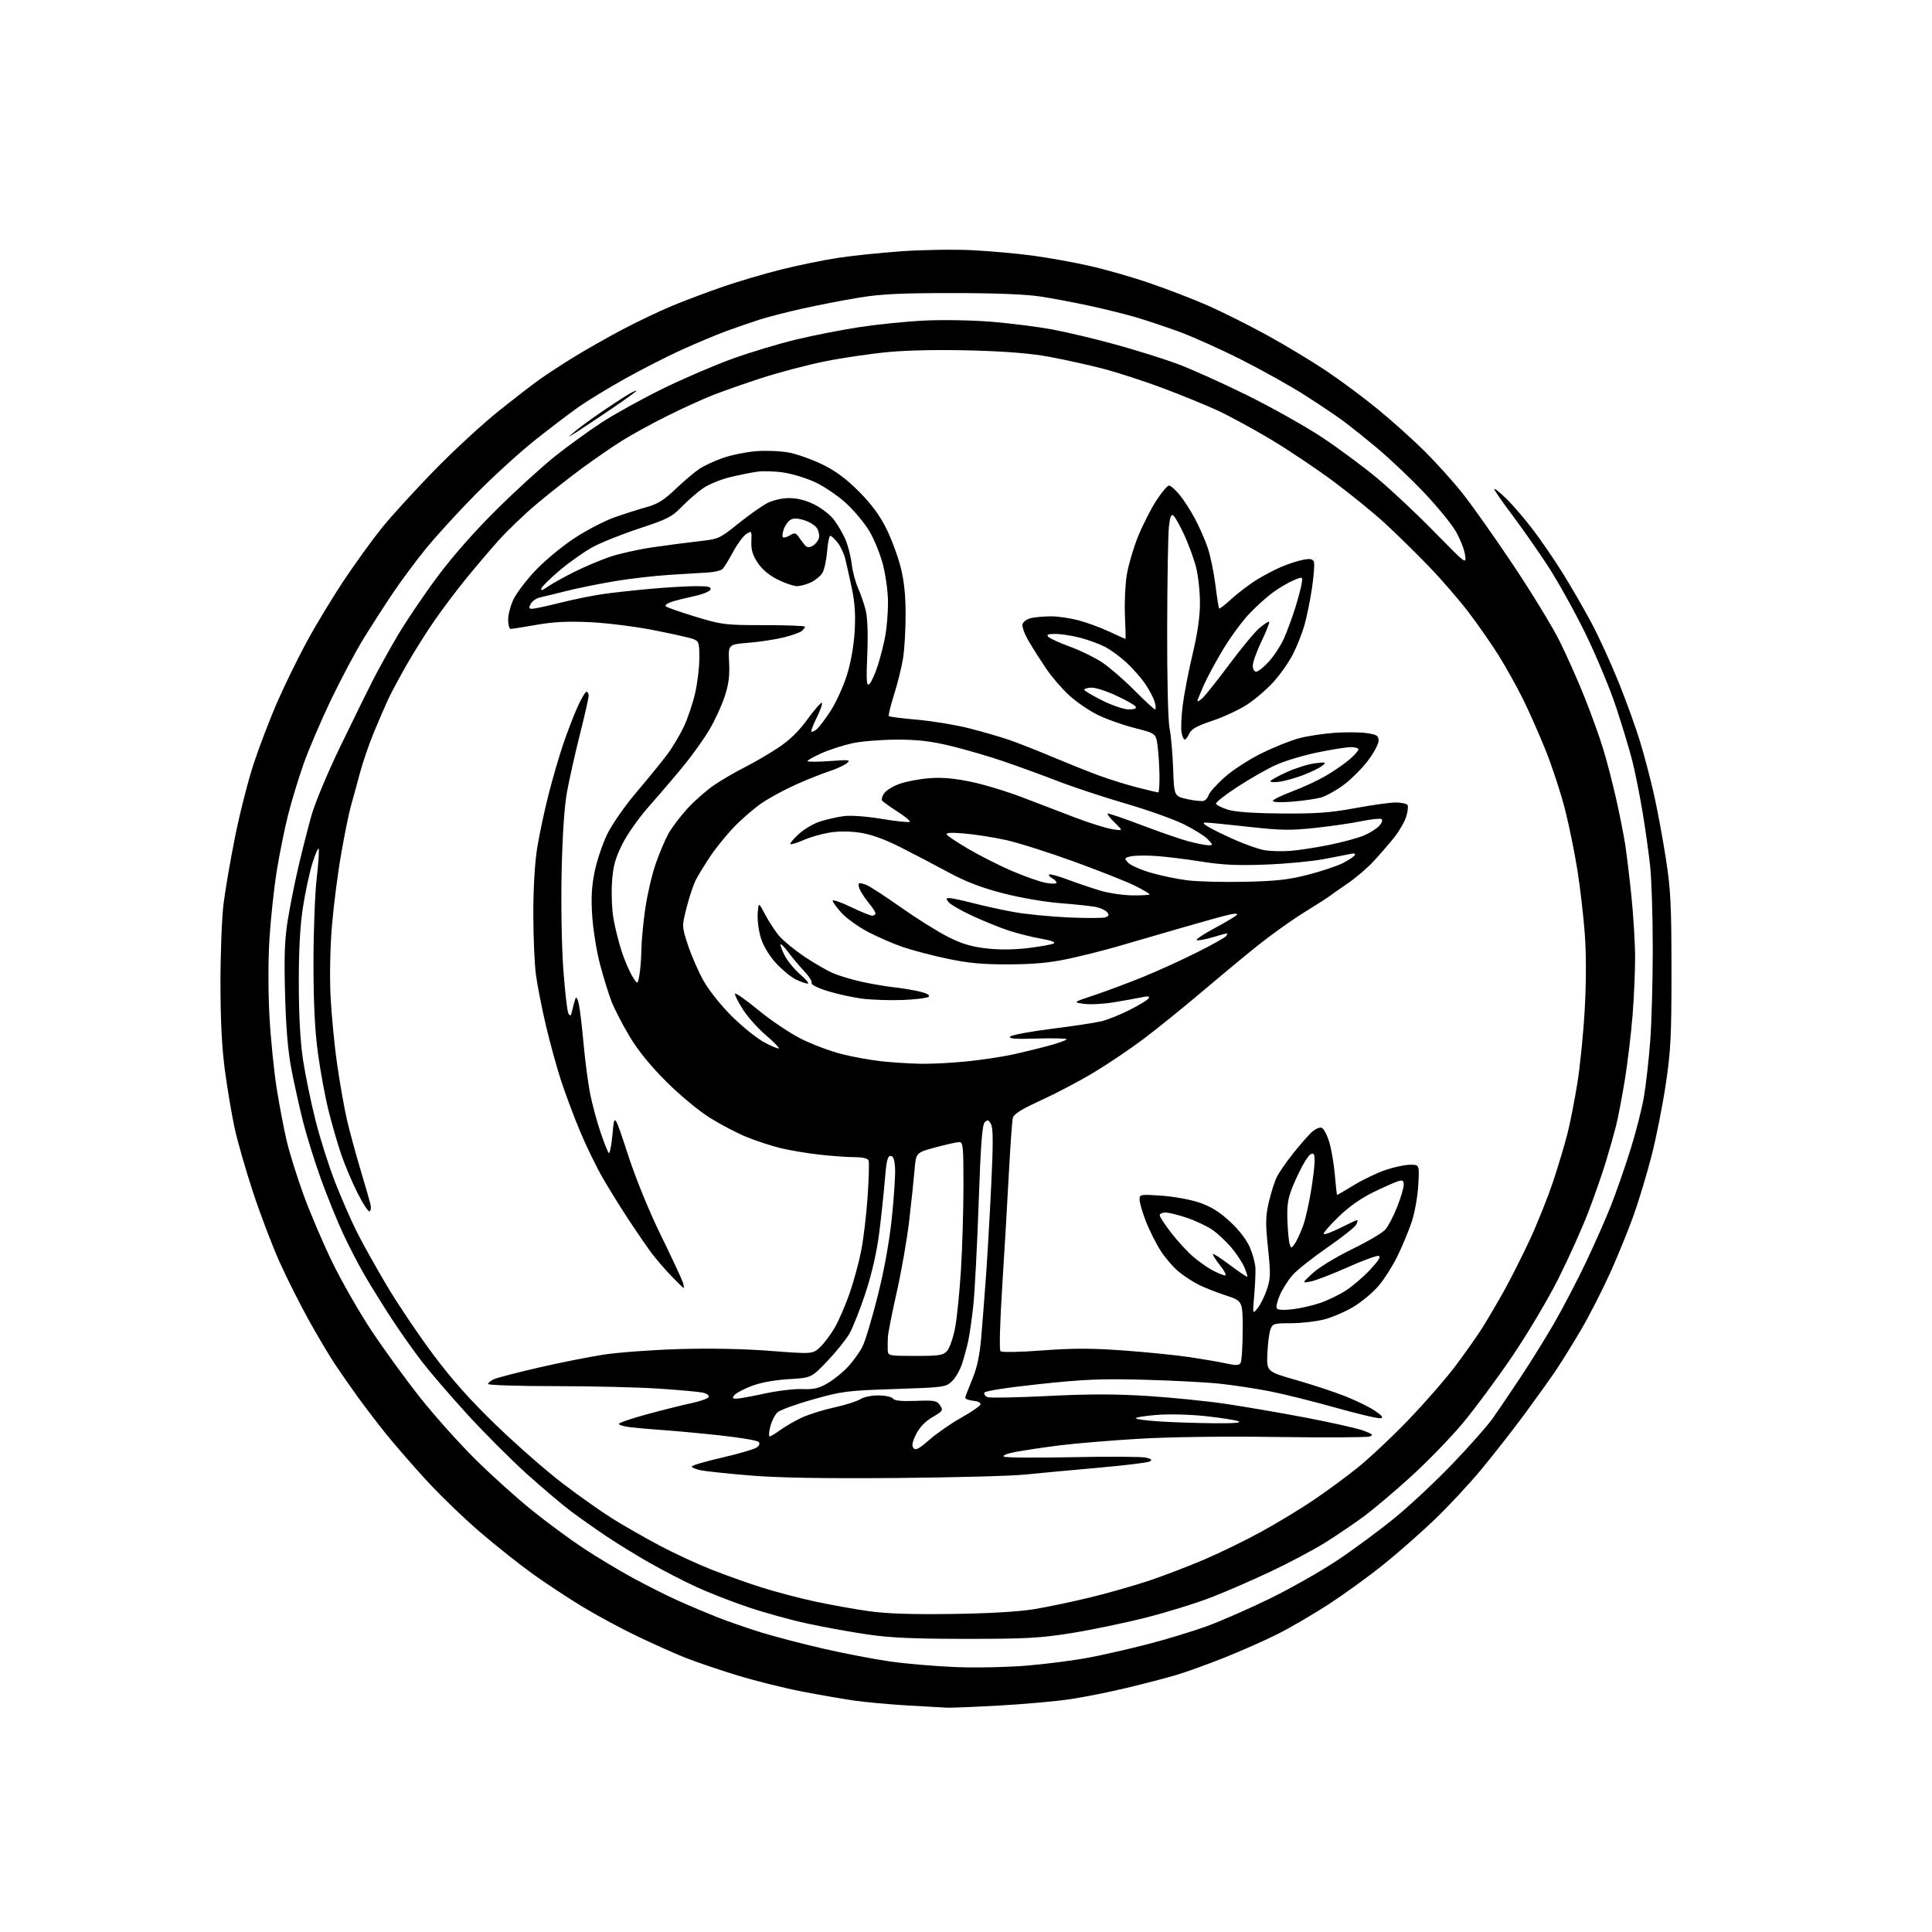 <?xml version="1.0" encoding="UTF-8" standalone="no"?>
<svg 
  version="1.1" 
  xmlns="http://www.w3.org/2000/svg" 
  xmlns:xlink="http://www.w3.org/1999/xlink" 
  xmlns:svg="http://www.w3.org/2000/svg"
  xmlns:rdf="http://www.w3.org/1999/02/22-rdf-syntax-ns#"
  xmlns:cc="http://creativecommons.org/ns#"
  xmlns:dc="http://purl.org/dc/elements/1.1/"
  viewBox="0 0 768 768"
  width="768"
  height="768"
>
<style>svg {background-color: white; }</style>"
<path stroke="none" fill="black" fill-rule="evenodd" d="M376.50,678.83C374.85,678.76 367.65,678.35 360.50,677.93C353.35,677.50 343.90,676.64 339.50,676.00C335.10,675.37 325.71,673.74 318.63,672.37C311.56,671.00 299.95,668.10 292.84,665.91C285.73,663.73 276.48,660.58 272.28,658.91C268.09,657.25 259.50,653.40 253.19,650.37C246.89,647.34 237.18,642.11 231.62,638.74C226.05,635.37 217.22,629.56 212.00,625.83C206.78,622.10 197.25,614.54 190.83,609.03C184.41,603.52 174.73,594.17 169.32,588.26C163.90,582.34 156.76,574.12 153.45,570.00C150.14,565.88 145.15,559.35 142.36,555.50C139.58,551.65 135.49,545.80 133.29,542.50C131.08,539.20 126.39,531.33 122.87,525.00C119.35,518.67 114.08,508.21 111.17,501.74C108.25,495.27 103.46,482.67 100.52,473.74C97.59,464.81 94.27,453.23 93.17,448.00C92.06,442.77 90.36,432.65 89.40,425.50C88.21,416.60 87.65,405.71 87.64,391.00C87.63,379.18 88.17,365.00 88.84,359.50C89.50,354.00 91.59,341.85 93.47,332.50C95.35,323.15 98.70,310.04 100.91,303.37C103.12,296.71 107.25,285.91 110.09,279.37C112.94,272.84 118.17,262.10 121.73,255.50C125.29,248.90 131.94,237.88 136.51,231.00C141.09,224.12 147.90,214.68 151.66,210.01C155.42,205.34 164.78,195.07 172.45,187.19C180.13,179.30 191.61,168.70 197.95,163.62C204.30,158.54 211.75,152.78 214.50,150.83C217.25,148.87 223.32,144.90 228.00,142.02C232.68,139.13 241.45,134.15 247.50,130.95C253.55,127.76 262.55,123.48 267.50,121.44C272.45,119.40 281.45,116.02 287.50,113.93C293.55,111.84 303.90,108.79 310.50,107.15C317.10,105.50 327.04,103.45 332.58,102.59C338.12,101.72 349.60,100.51 358.08,99.90C366.58,99.29 379.33,99.09 386.50,99.46C393.65,99.82 404.45,100.79 410.50,101.61C416.55,102.43 426.59,104.23 432.82,105.62C439.04,107.00 449.92,110.11 457.00,112.54C464.08,114.96 474.50,118.98 480.16,121.47C485.82,123.97 496.31,129.21 503.48,133.14C510.64,137.06 521.23,143.43 527.00,147.28C532.77,151.14 542.12,158.08 547.77,162.72C553.42,167.36 561.75,174.83 566.27,179.33C570.80,183.82 577.56,191.32 581.29,196.00C585.03,200.68 594.10,213.50 601.45,224.50C608.80,235.50 617.14,249.17 619.98,254.87C622.82,260.58 627.32,270.70 629.97,277.37C632.63,284.04 635.97,293.32 637.38,298.00C638.80,302.68 641.07,311.45 642.43,317.50C643.79,323.55 645.39,331.62 646.00,335.44C646.60,339.26 647.74,348.71 648.53,356.44C649.32,364.17 649.97,375.05 649.98,380.60C649.99,386.16 649.54,396.51 648.97,403.60C648.41,410.70 647.04,422.12 645.94,429.00C644.83,435.87 643.24,444.20 642.41,447.50C641.57,450.80 639.73,457.32 638.30,462.00C636.88,466.68 633.73,475.68 631.31,482.00C628.88,488.32 623.57,500.13 619.50,508.24C615.38,516.47 607.23,530.18 601.08,539.24C595.01,548.18 586.17,560.12 581.44,565.77C576.71,571.42 567.58,580.84 561.17,586.70C554.75,592.56 546.20,599.79 542.17,602.78C538.14,605.76 531.16,610.48 526.67,613.28C522.18,616.07 512.65,621.13 505.50,624.52C498.35,627.92 487.63,632.59 481.68,634.90C475.74,637.22 464.04,640.85 455.68,642.98C447.33,645.11 433.98,647.89 426.00,649.17C413.37,651.18 407.96,651.48 384.00,651.47C362.78,651.46 353.76,651.05 344.50,649.67C337.90,648.69 327.33,646.77 321.00,645.40C314.68,644.04 304.21,641.16 297.74,638.99C291.26,636.83 281.81,633.14 276.73,630.80C271.65,628.46 263.23,624.10 258.00,621.12C252.78,618.13 245.12,613.43 241.00,610.66C236.88,607.90 230.57,603.45 227.00,600.78C223.43,598.10 215.42,591.32 209.20,585.71C202.99,580.09 192.47,569.55 185.82,562.29C179.18,555.02 171.04,545.57 167.74,541.29C164.44,537.00 158.95,529.23 155.54,524.00C152.14,518.77 147.40,511.14 145.01,507.04C142.62,502.94 138.77,495.52 136.45,490.54C134.13,485.57 130.18,475.86 127.68,468.96C125.19,462.07 121.95,451.72 120.49,445.96C119.03,440.21 116.94,430.77 115.83,425.00C114.45,417.75 113.67,408.47 113.31,395.00C112.91,379.79 113.16,373.30 114.43,365.50C115.33,360.00 117.22,350.55 118.63,344.50C120.05,338.45 122.33,329.45 123.71,324.50C125.14,319.35 130.04,307.58 135.15,297.00C140.07,286.82 145.93,274.90 148.17,270.50C150.41,266.10 154.91,258.00 158.15,252.50C161.40,247.00 168.39,236.65 173.70,229.50C179.79,221.29 188.49,211.40 197.28,202.68C204.95,195.08 215.42,185.52 220.56,181.43C225.70,177.34 234.08,171.26 239.20,167.92C244.31,164.58 255.25,158.54 263.50,154.49C271.75,150.45 284.31,145.05 291.41,142.51C298.51,139.96 309.92,136.53 316.77,134.90C323.62,133.26 334.91,131.06 341.86,130.00C348.81,128.94 360.35,127.78 367.50,127.43C374.75,127.07 386.52,127.28 394.11,127.90C401.60,128.52 412.40,129.88 418.11,130.93C423.82,131.98 435.11,134.66 443.19,136.88C451.27,139.10 462.29,142.54 467.69,144.52C473.08,146.50 485.60,152.12 495.50,157.00C505.40,161.88 518.90,169.46 525.50,173.83C532.10,178.20 542.00,185.54 547.50,190.13C553.00,194.72 563.23,204.32 570.22,211.47C582.95,224.46 582.95,224.46 582.36,220.48C582.04,218.29 580.37,214.08 578.64,211.12C576.91,208.16 571.28,201.29 566.12,195.84C560.96,190.40 552.76,182.61 547.90,178.53C543.04,174.45 536.68,169.36 533.78,167.22C530.88,165.08 524.00,160.47 518.50,156.97C513.00,153.46 501.75,147.18 493.50,143.00C485.25,138.83 474.00,133.78 468.50,131.78C463.00,129.79 455.29,127.22 451.37,126.07C447.44,124.92 439.34,122.91 433.37,121.61C427.39,120.30 418.45,118.61 413.50,117.86C407.65,116.98 395.40,116.50 378.50,116.50C358.09,116.50 350.13,116.89 341.50,118.31C335.45,119.31 325.45,121.24 319.29,122.61C313.12,123.97 305.25,125.99 301.79,127.10C298.33,128.21 292.35,130.28 288.50,131.70C284.65,133.12 276.77,136.43 271.00,139.04C265.23,141.66 255.10,146.82 248.50,150.51C241.90,154.19 233.57,159.27 230.00,161.78C226.43,164.29 218.55,170.29 212.50,175.10C206.45,179.92 195.82,189.63 188.87,196.68C181.92,203.73 172.99,213.53 169.01,218.45C165.04,223.37 159.20,231.24 156.05,235.95C152.89,240.65 147.71,248.70 144.54,253.83C141.37,258.96 135.51,269.99 131.51,278.33C127.52,286.67 122.62,298.13 120.64,303.78C118.65,309.43 115.90,318.48 114.53,323.88C113.16,329.28 111.14,339.28 110.03,346.10C108.93,352.92 107.62,365.07 107.12,373.10C106.57,381.84 106.58,394.29 107.12,404.10C107.62,413.12 108.93,426.12 110.04,433.00C111.15,439.88 112.93,449.17 113.99,453.65C115.05,458.13 118.00,467.58 120.55,474.65C123.10,481.72 128.24,493.80 131.97,501.50C135.70,509.20 142.78,521.58 147.70,529.00C152.63,536.42 161.29,548.35 166.96,555.50C172.62,562.65 182.49,573.69 188.88,580.02C195.27,586.36 205.45,595.53 211.50,600.39C217.55,605.26 226.78,612.06 232.01,615.50C237.24,618.95 246.01,624.23 251.51,627.22C257.00,630.22 265.10,634.29 269.50,636.26C273.90,638.24 280.89,641.19 285.03,642.83C289.18,644.47 297.05,647.20 302.53,648.90C308.01,650.60 319.25,653.53 327.50,655.42C335.75,657.31 347.68,659.59 354.00,660.49C360.32,661.38 372.02,662.37 380.00,662.69C388.08,663.01 400.65,662.74 408.40,662.09C416.04,661.45 427.07,660.02 432.90,658.91C438.73,657.81 449.37,655.37 456.56,653.50C463.74,651.63 474.09,648.49 479.56,646.51C485.02,644.53 496.25,639.62 504.50,635.60C512.75,631.59 524.90,624.71 531.50,620.32C538.10,615.93 548.45,608.28 554.50,603.33C560.55,598.38 571.00,588.58 577.73,581.54C584.45,574.51 591.56,566.45 593.52,563.63C595.48,560.81 600.39,553.55 604.43,547.50C608.47,541.45 614.61,531.55 618.08,525.50C621.55,519.45 627.16,508.65 630.56,501.50C633.96,494.35 638.42,484.23 640.48,479.00C642.53,473.77 645.98,463.88 648.13,457.00C650.29,450.12 652.70,440.68 653.49,436.00C654.28,431.32 655.40,421.45 655.97,414.05C656.53,406.65 657.00,390.10 657.00,377.26C657.00,364.42 656.53,349.55 655.95,344.21C655.37,338.87 654.00,329.10 652.89,322.50C651.79,315.90 649.99,306.90 648.88,302.50C647.77,298.10 644.85,288.43 642.39,281.00C639.93,273.57 634.39,260.30 630.07,251.50C625.75,242.70 618.97,230.55 614.99,224.50C611.01,218.45 604.66,209.40 600.88,204.38C597.10,199.37 594.00,194.89 594.00,194.43C594.00,193.96 596.07,195.59 598.60,198.04C601.13,200.49 605.86,205.96 609.10,210.20C612.35,214.43 617.75,222.29 621.10,227.66C624.45,233.03 629.60,241.94 632.55,247.46C635.49,252.98 640.35,263.57 643.35,271.00C646.35,278.43 650.18,289.00 651.86,294.50C653.55,300.00 656.04,309.45 657.41,315.50C658.78,321.55 660.92,333.02 662.16,341.00C664.13,353.64 664.42,359.35 664.44,385.50C664.46,411.65 664.17,417.48 662.18,430.92C660.92,439.40 658.38,452.23 656.53,459.42C654.68,466.61 651.48,477.23 649.43,483.00C647.38,488.77 643.16,499.12 640.06,506.00C636.95,512.88 631.78,523.00 628.55,528.50C625.32,534.00 620.87,541.20 618.65,544.50C616.44,547.80 610.80,555.67 606.14,562.00C601.47,568.33 593.72,578.24 588.91,584.04C584.11,589.84 575.73,598.84 570.30,604.04C564.87,609.24 555.72,617.29 549.96,621.92C544.21,626.56 534.45,633.63 528.28,637.65C522.10,641.67 512.94,647.02 507.91,649.54C502.89,652.07 493.31,656.31 486.64,658.97C479.96,661.62 471.35,664.73 467.50,665.86C463.65,667.00 454.88,669.28 448.00,670.94C441.12,672.60 430.91,674.64 425.30,675.47C419.68,676.31 407.08,677.43 397.30,677.97C387.51,678.52 378.15,678.90 376.50,678.83zM378.50,641.57C393.23,641.37 404.95,640.68 411.09,639.67C416.36,638.81 426.49,636.68 433.59,634.95C440.69,633.21 451.23,630.21 457.00,628.27C462.77,626.32 472.63,622.54 478.90,619.86C485.17,617.17 495.30,612.23 501.40,608.87C507.51,605.52 516.55,600.06 521.50,596.74C526.45,593.43 534.40,587.62 539.17,583.83C543.94,580.05 553.26,571.31 559.88,564.42C566.51,557.52 575.01,547.75 578.79,542.69C582.56,537.64 587.22,531.02 589.14,528.00C591.05,524.98 594.90,518.45 597.67,513.50C600.45,508.55 605.22,499.10 608.27,492.50C611.31,485.90 615.44,475.55 617.44,469.50C619.44,463.45 621.95,455.10 623.01,450.94C624.08,446.78 625.87,437.72 626.99,430.80C628.11,423.88 629.46,410.46 629.97,400.98C630.56,390.24 630.56,378.98 629.97,371.12C629.46,364.18 628.15,352.88 627.06,346.00C625.98,339.12 623.76,328.22 622.12,321.76C620.48,315.31 617.02,304.74 614.42,298.26C611.82,291.79 607.70,282.50 605.27,277.61C602.83,272.73 598.56,265.08 595.77,260.61C592.99,256.15 587.63,248.45 583.87,243.50C580.11,238.55 572.86,230.19 567.77,224.92C562.67,219.65 554.90,212.02 550.50,207.98C546.10,203.93 536.93,196.48 530.12,191.40C523.32,186.33 512.04,178.78 505.06,174.61C498.09,170.45 488.58,165.29 483.93,163.14C479.29,161.00 469.41,156.97 461.99,154.19C454.57,151.42 443.88,147.96 438.24,146.51C432.60,145.05 423.15,142.96 417.24,141.86C409.88,140.49 400.13,139.69 386.24,139.31C373.83,138.96 361.05,139.21 353.24,139.93C346.23,140.58 334.88,142.25 328.00,143.63C321.12,145.01 309.88,147.97 303.00,150.19C296.12,152.42 287.21,155.55 283.19,157.14C279.17,158.73 271.00,162.46 265.03,165.44C259.07,168.42 251.10,172.78 247.34,175.14C243.58,177.50 236.43,182.42 231.45,186.07C226.48,189.73 218.36,196.11 213.41,200.27C208.46,204.42 201.48,211.12 197.89,215.16C194.31,219.20 188.45,226.10 184.88,230.50C181.31,234.90 175.82,242.20 172.68,246.73C169.54,251.26 164.59,259.14 161.67,264.23C158.76,269.33 155.39,275.64 154.18,278.25C152.98,280.85 150.45,286.73 148.55,291.30C146.66,295.87 144.16,303.19 143.00,307.56C141.84,311.93 140.24,317.75 139.46,320.50C138.68,323.25 136.94,331.82 135.60,339.54C134.25,347.26 132.61,360.08 131.95,368.04C131.23,376.62 131.01,387.98 131.40,396.00C131.76,403.43 132.96,415.76 134.07,423.41C135.18,431.06 136.94,440.96 137.98,445.41C139.02,449.86 141.42,458.68 143.31,465.00C145.20,471.32 146.98,477.51 147.28,478.75C147.57,479.99 147.42,481.24 146.94,481.54C146.46,481.84 144.30,478.57 142.15,474.29C139.99,470.01 137.08,463.12 135.67,459.00C134.26,454.88 131.98,447.00 130.60,441.50C129.23,436.00 127.32,425.65 126.36,418.50C125.15,409.46 124.62,398.64 124.61,383.00C124.60,370.62 125.18,355.40 125.89,349.17C126.60,342.94 126.95,337.61 126.66,337.33C126.37,337.04 125.23,339.75 124.12,343.35C123.01,346.95 121.34,354.76 120.42,360.70C119.27,368.14 118.76,377.57 118.78,391.00C118.80,403.95 119.37,414.17 120.47,421.42C121.39,427.43 123.62,438.23 125.43,445.42C127.25,452.62 130.77,463.70 133.26,470.05C135.74,476.41 139.66,485.35 141.96,489.93C144.27,494.51 149.68,504.18 153.98,511.41C158.29,518.64 166.51,530.85 172.26,538.53C179.69,548.47 186.94,556.60 197.39,566.69C205.47,574.49 217.35,584.88 223.79,589.78C230.23,594.69 239.10,600.95 243.50,603.70C247.90,606.45 256.23,611.21 262.00,614.28C267.77,617.35 277.00,621.64 282.50,623.81C288.00,625.99 296.98,629.20 302.45,630.94C307.93,632.69 317.49,635.22 323.71,636.57C329.93,637.91 339.62,639.66 345.26,640.45C352.49,641.47 362.27,641.80 378.50,641.57zM356.00,587.53C327.61,587.76 309.44,587.45 298.50,586.55C289.70,585.82 280.81,584.90 278.75,584.50C276.69,584.10 275.00,583.42 275.00,582.97C275.00,582.53 280.42,580.93 287.06,579.41C293.69,577.88 299.87,576.08 300.81,575.39C301.93,574.55 302.17,573.80 301.50,573.14C300.95,572.59 294.20,571.46 286.50,570.62C278.80,569.78 268.68,568.84 264.00,568.52C259.32,568.19 253.36,567.68 250.75,567.37C248.14,567.06 246.00,566.46 246.00,566.02C246.00,565.58 251.06,563.85 257.25,562.18C263.44,560.50 271.40,558.51 274.93,557.76C278.47,557.01 281.54,555.89 281.74,555.29C281.94,554.68 280.84,553.91 279.30,553.58C277.76,553.25 269.98,552.54 262.00,552.01C254.03,551.47 235.46,551.02 220.75,551.01C206.04,551.01 194.00,550.62 194.00,550.16C194.00,549.70 195.05,548.84 196.34,548.26C197.62,547.67 205.61,545.60 214.09,543.64C222.56,541.69 234.22,539.37 240.00,538.48C245.78,537.59 259.27,536.60 270.00,536.28C282.25,535.92 295.74,536.18 306.29,537.00C323.08,538.29 323.08,538.29 326.11,535.40C327.77,533.80 330.41,530.25 331.97,527.50C333.53,524.75 336.14,518.67 337.77,514.00C339.39,509.32 341.47,501.68 342.37,497.00C343.28,492.32 344.42,482.67 344.90,475.55C345.39,468.43 345.56,462.01 345.28,461.30C344.97,460.47 342.93,460.00 339.64,459.99C336.81,459.99 330.45,459.52 325.50,458.96C320.55,458.40 313.57,457.22 310.00,456.33C306.43,455.44 300.47,453.48 296.78,451.97C293.08,450.47 286.55,447.06 282.28,444.40C277.83,441.63 270.40,435.47 264.93,430.03C258.54,423.66 253.68,417.68 250.27,412.00C247.47,407.32 244.22,401.02 243.05,398.00C241.89,394.98 239.84,388.38 238.52,383.34C237.19,378.30 235.80,369.75 235.43,364.34C234.92,356.97 235.16,352.49 236.38,346.50C237.27,342.10 239.55,335.35 241.44,331.49C243.37,327.54 248.50,320.22 253.18,314.71C257.76,309.33 263.24,302.58 265.37,299.72C267.50,296.85 270.48,291.80 272.00,288.50C273.52,285.20 275.49,279.26 276.38,275.30C277.27,271.34 278.00,265.15 278.00,261.53C278.00,255.48 277.81,254.88 275.56,254.02C274.22,253.51 267.13,251.92 259.81,250.49C252.49,249.05 241.10,247.63 234.50,247.32C225.76,246.91 219.99,247.20 213.25,248.38C208.16,249.27 203.55,250.00 203.00,250.00C202.45,250.00 202.00,248.34 202.00,246.32C202.00,244.29 202.97,240.62 204.16,238.16C205.36,235.70 209.27,230.57 212.87,226.75C216.47,222.94 223.39,217.19 228.26,213.99C233.12,210.79 240.34,207.03 244.30,205.64C248.26,204.24 254.00,202.42 257.07,201.58C261.40,200.39 263.94,198.80 268.57,194.38C271.83,191.27 276.08,187.67 278.00,186.39C279.93,185.11 284.20,183.13 287.50,182.00C290.80,180.86 296.65,179.67 300.50,179.36C304.35,179.04 310.20,179.27 313.50,179.88C316.80,180.49 322.85,182.64 326.95,184.65C332.25,187.25 336.45,190.36 341.46,195.41C346.34,200.30 349.68,204.82 352.27,210.00C354.33,214.12 356.91,221.06 358.01,225.41C359.41,230.96 360.00,236.62 359.99,244.41C359.99,250.51 359.53,258.33 358.96,261.79C358.40,265.24 356.80,271.70 355.40,276.13C354.00,280.56 353.07,284.41 353.34,284.68C353.61,284.94 358.70,285.59 364.65,286.10C370.60,286.62 379.81,288.14 385.11,289.48C390.42,290.82 397.62,292.91 401.13,294.11C404.63,295.32 412.23,298.30 418.00,300.74C423.77,303.17 432.00,306.47 436.28,308.07C440.57,309.67 447.62,311.88 451.95,312.99C456.29,314.09 460.10,315.00 460.42,315.00C460.74,315.00 460.96,311.96 460.91,308.25C460.86,304.54 460.53,299.26 460.16,296.53C459.50,291.55 459.50,291.55 450.85,289.34C446.10,288.13 439.40,285.72 435.98,283.99C432.55,282.26 427.50,278.74 424.75,276.17C421.99,273.60 418.02,268.97 415.92,265.88C413.82,262.78 410.71,257.90 409.01,255.02C407.22,251.99 406.17,249.05 406.49,248.02C406.81,247.04 408.45,245.96 410.15,245.62C411.86,245.28 415.35,245.00 417.91,245.00C420.48,245.00 425.26,245.69 428.54,246.54C431.82,247.38 437.36,249.41 440.86,251.04C444.36,252.67 447.31,254.00 447.41,254.00C447.51,254.00 447.41,249.79 447.18,244.64C446.96,239.49 447.30,232.15 447.94,228.34C448.59,224.52 450.58,217.76 452.37,213.31C454.17,208.86 457.41,202.48 459.57,199.12C461.73,195.76 464.03,193.01 464.68,193.01C465.32,193.00 467.21,194.65 468.88,196.67C470.54,198.68 473.29,202.95 474.99,206.14C476.70,209.34 478.97,214.50 480.04,217.62C481.11,220.73 482.50,227.38 483.13,232.39C483.76,237.40 484.43,241.68 484.62,241.90C484.80,242.11 486.98,240.43 489.45,238.15C491.92,235.88 496.32,232.52 499.22,230.69C502.12,228.86 506.75,226.42 509.50,225.27C512.25,224.12 516.12,222.87 518.11,222.50C520.85,221.99 521.86,222.19 522.30,223.34C522.62,224.16 522.26,228.92 521.52,233.90C520.77,238.88 519.41,245.53 518.49,248.68C517.58,251.82 515.56,256.91 514.01,259.99C512.45,263.06 509.00,268.01 506.34,270.97C503.68,273.93 498.89,278.05 495.69,280.12C492.50,282.18 486.28,285.07 481.87,286.54C475.84,288.55 473.59,289.80 472.77,291.61C472.17,292.92 471.35,294.00 470.96,294.00C470.56,294.00 469.99,292.76 469.69,291.25C469.39,289.74 469.59,284.90 470.13,280.50C470.67,276.10 472.43,266.94 474.05,260.14C476.07,251.69 477.00,245.20 477.00,239.60C477.00,235.10 476.30,228.74 475.45,225.46C474.61,222.18 472.51,216.46 470.81,212.75C469.10,209.04 467.16,205.55 466.49,204.99C465.58,204.23 465.13,205.28 464.67,209.24C464.33,212.13 464.02,230.25 463.97,249.50C463.92,270.01 464.31,286.57 464.92,289.50C465.49,292.25 466.12,299.45 466.34,305.50C466.73,316.50 466.73,316.50 471.99,317.67C474.88,318.31 477.85,318.61 478.59,318.33C479.32,318.05 480.19,316.97 480.52,315.94C480.85,314.90 483.68,311.76 486.81,308.96C489.95,306.15 496.54,301.88 501.50,299.44C506.45,297.00 513.20,294.30 516.50,293.44C519.80,292.57 526.15,291.61 530.62,291.30C535.09,290.99 540.82,291.05 543.37,291.43C547.37,292.03 548.00,292.44 548.00,294.47C548.00,295.77 546.09,299.34 543.75,302.41C541.41,305.48 537.11,309.79 534.19,311.97C531.27,314.15 527.22,316.41 525.19,316.99C523.16,317.57 518.01,318.32 513.75,318.67C509.26,319.03 506.00,318.91 506.00,318.38C506.00,317.87 509.49,316.16 513.75,314.57C518.01,312.98 524.16,310.10 527.40,308.17C530.65,306.25 534.81,303.35 536.65,301.73C538.49,300.11 540.00,298.39 540.00,297.90C540.00,297.40 538.62,297.00 536.94,297.00C535.26,297.00 529.30,297.95 523.69,299.11C518.09,300.27 510.68,302.49 507.24,304.05C503.80,305.61 496.97,309.49 492.05,312.69C487.13,315.89 483.23,318.94 483.38,319.48C483.53,320.02 485.64,321.08 488.08,321.85C491.04,322.78 498.10,323.28 509.50,323.37C523.27,323.48 528.81,323.07 538.66,321.25C545.35,320.01 552.64,319.00 554.85,319.00C557.07,319.00 559.17,319.46 559.51,320.02C559.86,320.58 559.60,322.72 558.94,324.77C558.28,326.82 556.12,330.52 554.14,333.00C552.15,335.48 548.50,339.70 546.01,342.38C543.53,345.06 538.80,349.09 535.50,351.33C532.20,353.57 529.05,355.78 528.50,356.24C527.95,356.70 523.45,359.58 518.50,362.64C513.55,365.70 505.23,371.64 500.00,375.83C494.77,380.02 484.65,388.41 477.50,394.48C470.35,400.55 460.12,408.82 454.77,412.85C449.42,416.89 440.42,422.96 434.77,426.35C429.12,429.74 419.70,434.70 413.83,437.38C406.02,440.95 403.01,442.83 402.62,444.39C402.32,445.57 401.61,455.52 401.03,466.51C400.46,477.51 399.27,497.69 398.40,511.36C397.48,525.88 397.19,536.59 397.71,537.11C398.23,537.63 405.16,537.51 414.37,536.82C426.61,535.90 433.88,535.91 446.82,536.85C455.99,537.51 467.92,538.73 473.32,539.54C478.72,540.36 485.21,541.49 487.74,542.05C491.30,542.85 492.52,542.79 493.15,541.79C493.60,541.08 493.98,535.25 493.98,528.83C494.00,517.16 494.00,517.16 487.25,514.94C483.54,513.72 478.71,511.82 476.52,510.72C474.33,509.62 470.83,507.35 468.74,505.67C466.65,503.99 463.44,500.34 461.61,497.56C459.78,494.78 457.10,489.50 455.64,485.83C454.19,482.16 453.00,478.16 453.00,476.93C453.00,474.75 453.19,474.72 461.75,475.30C466.57,475.63 473.34,476.87 476.82,478.06C481.36,479.62 484.76,481.73 488.94,485.60C492.54,488.94 495.54,492.82 496.83,495.83C497.98,498.49 498.98,502.21 499.06,504.09C499.14,505.96 498.92,510.88 498.56,515.00C497.92,522.50 497.92,522.50 499.94,520.00C501.05,518.62 502.70,515.29 503.61,512.59C505.07,508.26 505.12,506.34 504.05,496.09C503.01,486.10 503.06,483.56 504.41,477.71C505.28,473.98 506.73,469.48 507.63,467.71C508.53,465.94 511.42,461.80 514.04,458.50C516.66,455.20 519.95,451.43 521.35,450.12C522.77,448.80 524.56,448.00 525.39,448.32C526.22,448.64 527.59,451.23 528.43,454.09C529.28,456.95 530.27,462.82 530.63,467.14C530.99,471.46 531.40,475.00 531.54,475.00C531.68,475.00 534.73,473.22 538.32,471.04C541.91,468.86 547.56,466.16 550.89,465.04C554.22,463.92 558.58,463.00 560.59,463.00C564.25,463.00 564.25,463.00 563.77,471.25C563.50,475.92 562.33,482.32 561.08,486.00C559.86,489.57 557.32,495.65 555.43,499.50C553.54,503.35 550.18,508.61 547.96,511.20C545.75,513.78 541.33,517.48 538.14,519.42C534.95,521.35 529.70,523.63 526.46,524.47C523.23,525.31 517.29,526.00 513.27,526.00C506.44,526.00 505.89,526.16 505.03,528.43C504.52,529.76 503.97,534.09 503.80,538.04C503.50,545.24 503.50,545.24 515.34,548.62C521.85,550.48 530.62,553.38 534.84,555.06C539.05,556.73 544.30,559.30 546.50,560.77C549.43,562.72 550.05,563.52 548.81,563.78C547.87,563.97 539.77,562.06 530.81,559.54C521.84,557.01 510.00,554.07 504.50,553.01C499.00,551.94 490.15,550.60 484.84,550.04C479.52,549.47 466.02,548.77 454.84,548.47C437.84,548.01 430.98,548.30 413.08,550.21C399.99,551.61 391.52,552.94 391.29,553.63C391.08,554.25 391.67,555.04 392.60,555.40C393.52,555.75 404.33,555.54 416.61,554.93C433.03,554.11 443.53,554.11 456.29,554.93C465.82,555.54 479.68,556.94 487.06,558.03C494.45,559.12 508.82,561.59 519.00,563.52C529.17,565.46 539.51,567.78 541.96,568.68C545.64,570.04 546.08,570.45 544.46,571.03C543.38,571.41 526.98,571.50 508.00,571.23C486.89,570.92 465.54,571.19 453.00,571.92C441.73,572.58 427.32,573.78 421.00,574.58C414.68,575.39 406.88,576.55 403.68,577.17C400.29,577.82 398.36,578.60 399.07,579.04C399.74,579.46 412.08,579.55 426.49,579.25C440.90,578.95 453.99,579.03 455.58,579.43C457.78,579.98 458.12,580.35 456.99,580.97C456.17,581.42 446.95,582.54 436.50,583.46C426.05,584.38 413.00,585.60 407.50,586.16C402.00,586.73 378.82,587.34 356.00,587.53zM369.38,572.38C372.23,569.87 377.89,565.94 381.95,563.66C386.01,561.37 389.51,558.97 389.73,558.32C389.97,557.60 388.81,557.01 386.81,556.82C384.99,556.64 383.60,556.05 383.71,555.50C383.83,554.95 385.12,551.62 386.57,548.09C388.42,543.59 389.46,538.69 390.06,531.59C390.53,526.04 391.37,515.20 391.93,507.50C392.49,499.80 393.43,483.50 394.02,471.28C394.83,454.67 394.81,448.51 393.95,446.91C392.98,445.10 392.59,444.98 391.45,446.13C390.42,447.17 389.84,454.94 389.02,478.50C388.42,495.55 387.47,513.77 386.90,519.00C386.33,524.23 385.43,530.52 384.90,533.00C384.37,535.48 383.26,539.57 382.44,542.11C381.61,544.64 379.79,547.79 378.39,549.11C375.94,551.42 375.13,551.52 355.67,552.16C336.77,552.78 334.73,553.04 323.23,556.28C316.48,558.17 310.12,560.49 309.09,561.42C308.06,562.35 306.76,564.89 306.21,567.06C305.66,569.23 305.55,571.00 305.96,571.00C306.37,571.00 308.23,569.88 310.10,568.50C311.97,567.13 315.75,564.94 318.50,563.63C321.25,562.32 327.10,560.47 331.50,559.51C335.90,558.56 340.62,557.07 342.00,556.20C343.45,555.29 346.54,554.66 349.37,554.70C352.05,554.74 354.58,555.31 354.99,555.98C355.50,556.80 358.33,557.08 364.01,556.87C371.51,556.59 372.43,556.76 373.69,558.66C374.99,560.62 374.80,560.93 370.66,563.35C367.73,565.07 365.53,567.37 364.15,570.16C362.63,573.23 362.36,574.72 363.13,575.66C363.97,576.67 365.33,575.96 369.38,572.38zM482.50,565.76C490.55,565.84 493.76,565.58 492.25,564.97C491.01,564.47 485.05,563.55 479.01,562.91C472.62,562.24 464.42,562.06 459.44,562.48C454.72,562.87 451.15,563.49 451.51,563.85C451.87,564.21 456.28,564.76 461.33,565.07C466.37,565.39 475.90,565.70 482.50,565.76zM292.67,556.00C293.73,556.00 298.77,555.09 303.87,553.98C308.97,552.86 315.72,552.05 318.88,552.18C323.55,552.36 325.48,551.91 329.15,549.76C331.63,548.30 335.30,545.31 337.29,543.10C339.28,540.89 341.79,537.37 342.86,535.27C343.93,533.18 346.64,524.14 348.89,515.19C351.53,504.69 353.53,493.61 354.54,483.93C355.40,475.67 355.97,466.80 355.80,464.21C355.59,460.82 355.08,459.50 354.00,459.50C352.83,459.50 352.33,461.56 351.74,469.00C351.32,474.23 350.30,483.79 349.48,490.26C348.51,497.84 346.58,506.26 344.05,513.98C341.89,520.56 338.97,527.90 337.57,530.30C336.16,532.69 332.20,537.59 328.76,541.18C322.50,547.71 322.50,547.71 313.50,548.24C307.88,548.58 302.38,549.58 298.84,550.93C295.73,552.11 292.64,553.73 291.97,554.54C290.98,555.73 291.10,556.00 292.67,556.00zM363.85,539.00C373.42,539.00 374.90,538.77 376.50,537.00C377.49,535.90 378.92,531.76 379.67,527.81C380.42,523.85 381.47,513.39 382.01,504.56C382.54,495.73 382.99,480.74 382.99,471.25C383.00,455.75 382.83,454.00 381.32,454.00C380.39,454.00 376.15,454.94 371.89,456.09C364.14,458.18 364.14,458.18 363.57,464.84C363.26,468.50 362.31,477.57 361.45,485.00C360.59,492.43 358.36,505.25 356.50,513.50C354.63,521.75 353.03,529.85 352.95,531.50C352.86,533.15 352.84,535.51 352.89,536.75C353.00,538.94 353.30,539.00 363.85,539.00zM513.85,520.45C516.96,520.07 521.91,518.94 524.85,517.93C527.79,516.91 532.36,514.70 535.00,513.00C537.64,511.30 541.98,507.58 544.65,504.73C548.03,501.11 549.04,499.45 547.99,499.24C547.16,499.08 541.54,501.15 535.49,503.85C529.45,506.55 522.92,509.06 521.00,509.42C517.50,510.08 517.50,510.08 521.84,506.08C524.23,503.87 531.20,499.62 537.34,496.63C543.48,493.64 549.46,490.14 550.62,488.85C551.79,487.56 553.93,483.50 555.37,479.83C556.82,476.16 558.00,472.19 558.00,471.01C558.00,469.25 557.60,468.99 555.75,469.56C554.51,469.94 550.12,471.88 546.00,473.88C541.09,476.25 536.28,479.65 532.06,483.73C528.52,487.15 525.89,490.22 526.21,490.54C526.53,490.87 529.53,489.75 532.87,488.07C536.21,486.38 539.20,485.00 539.51,485.00C539.82,485.00 539.63,485.83 539.09,486.84C538.54,487.85 533.35,491.96 527.53,495.98C521.72,499.99 515.56,504.88 513.84,506.84C512.12,508.80 509.85,512.34 508.80,514.71C507.75,517.08 507.19,519.49 507.54,520.07C507.96,520.74 510.26,520.87 513.85,520.45zM271.78,512.00C271.58,512.00 269.38,509.86 266.88,507.25C264.38,504.64 260.97,500.70 259.30,498.50C257.63,496.30 253.59,490.45 250.32,485.50C247.05,480.55 242.28,472.88 239.71,468.45C237.14,464.02 233.08,455.69 230.68,449.95C228.27,444.20 224.90,435.23 223.17,430.00C221.45,424.77 218.71,414.88 217.09,408.00C215.46,401.12 213.65,391.98 213.07,387.68C212.48,383.38 212.00,372.35 212.00,363.18C212.01,352.99 212.60,342.82 213.54,337.04C214.39,331.84 216.39,322.39 218.00,316.04C219.61,309.69 222.26,300.59 223.88,295.82C225.50,291.04 228.05,284.40 229.55,281.07C231.05,277.73 232.66,275.00 233.14,275.00C233.61,275.00 234.00,275.70 234.00,276.55C234.00,277.40 232.45,284.27 230.55,291.82C228.65,299.36 226.35,309.58 225.44,314.52C224.36,320.33 223.60,331.48 223.27,346.12C222.97,359.06 223.25,375.71 223.91,385.02C224.55,393.98 225.47,402.02 225.96,402.89C226.67,404.16 226.97,403.88 227.51,401.49C227.87,399.84 228.42,397.82 228.72,397.00C229.07,396.07 229.58,396.82 230.07,399.00C230.51,400.93 231.37,408.12 231.99,415.00C232.61,421.88 233.80,430.88 234.63,435.00C235.47,439.12 237.29,445.88 238.69,450.00C240.08,454.12 241.56,457.87 241.98,458.32C242.39,458.76 243.07,455.39 243.48,450.82C244.23,442.50 244.23,442.50 249.53,458.72C252.82,468.78 257.86,481.13 262.79,491.22C267.16,500.18 271.05,508.51 271.44,509.75C271.82,510.99 271.98,512.00 271.78,512.00zM495.81,507.52C495.98,507.35 495.48,505.71 494.70,503.86C493.93,502.01 491.60,498.48 489.54,496.00C487.48,493.52 484.03,490.30 481.87,488.83C479.71,487.37 475.17,485.23 471.78,484.08C468.39,482.94 464.57,482.00 463.31,482.00C462.04,482.00 461.00,482.48 461.00,483.08C461.00,483.67 463.02,486.78 465.50,489.99C467.97,493.21 471.91,497.49 474.25,499.51C476.59,501.52 480.17,504.04 482.21,505.09C484.25,506.14 486.43,507.00 487.04,507.00C487.66,507.00 486.73,505.18 484.96,502.95C483.20,500.73 481.94,498.72 482.17,498.50C482.39,498.27 485.48,500.28 489.04,502.96C492.59,505.63 495.64,507.69 495.81,507.52zM514.63,494.50C515.38,493.46 516.88,490.27 517.95,487.40C519.03,484.53 520.64,477.14 521.55,470.98C522.65,463.45 522.86,459.46 522.18,458.78C521.50,458.10 520.38,459.04 518.77,461.64C517.45,463.76 515.27,468.20 513.93,471.50C511.97,476.34 511.55,478.95 511.76,485.00C511.91,489.12 512.30,493.37 512.64,494.44C513.24,496.33 513.29,496.33 514.63,494.50zM366.14,422.87C370.35,422.94 378.43,422.52 384.11,421.94C389.79,421.36 397.60,420.22 401.47,419.41C405.33,418.60 411.99,417.01 416.25,415.86C420.51,414.72 424.00,413.49 424.00,413.13C424.00,412.78 418.71,412.64 412.25,412.84C403.45,413.10 400.78,412.90 401.60,412.04C402.21,411.41 409.63,410.03 418.10,408.96C426.57,407.90 435.46,406.55 437.86,405.97C440.25,405.39 445.28,403.37 449.03,401.48C452.78,399.59 456.18,397.52 456.58,396.87C457.12,396.00 456.41,395.88 453.91,396.42C452.03,396.82 447.08,397.72 442.90,398.41C438.72,399.11 433.32,399.39 430.90,399.05C426.50,398.42 426.50,398.42 435.00,395.59C439.68,394.03 448.28,390.82 454.13,388.45C459.98,386.08 469.73,381.65 475.80,378.60C481.88,375.55 487.13,372.60 487.48,372.03C487.83,371.46 487.95,371.00 487.74,371.00C487.53,371.00 485.00,371.70 482.11,372.56C479.22,373.42 476.36,373.95 475.74,373.75C475.13,373.54 478.20,371.46 482.56,369.11C486.93,366.77 490.95,364.38 491.50,363.82C492.18,363.12 491.39,363.02 489.00,363.51C487.07,363.90 478.52,366.26 470.00,368.74C461.48,371.22 450.00,374.56 444.50,376.15C439.00,377.75 430.00,380.01 424.50,381.18C417.22,382.73 410.82,383.32 401.00,383.35C390.67,383.39 384.97,382.87 376.73,381.13C370.80,379.89 362.83,377.80 359.00,376.50C355.18,375.20 348.90,372.48 345.04,370.45C341.18,368.42 336.44,365.01 334.51,362.88C332.58,360.74 331.00,358.56 331.00,358.04C331.00,357.51 334.25,358.64 338.22,360.54C342.19,362.44 346.02,364.00 346.72,364.00C347.42,364.00 348.00,363.58 348.00,363.08C348.00,362.57 346.94,360.88 345.65,359.33C344.36,357.77 342.74,355.45 342.07,354.16C341.39,352.88 341.10,351.57 341.41,351.25C341.73,350.93 343.21,351.23 344.71,351.91C346.20,352.59 352.40,356.66 358.49,360.95C364.58,365.24 372.85,370.41 376.86,372.43C382.32,375.18 386.16,376.33 392.11,377.01C397.25,377.60 403.15,377.55 408.78,376.86C413.58,376.28 418.13,375.45 418.90,375.03C419.77,374.55 417.87,373.83 413.81,373.13C410.24,372.51 404.50,371.07 401.05,369.94C397.59,368.80 391.11,366.18 386.63,364.11C382.16,362.04 377.88,359.59 377.13,358.67C375.94,357.23 375.98,357.00 377.40,357.00C378.31,357.00 382.53,357.90 386.79,359.00C391.04,360.11 398.34,361.70 403.01,362.55C407.68,363.40 417.42,364.36 424.65,364.69C431.88,365.02 438.57,365.00 439.51,364.63C440.83,364.13 440.97,363.66 440.09,362.61C439.47,361.86 437.50,360.94 435.73,360.56C433.95,360.19 427.55,359.50 421.50,359.03C415.11,358.53 405.50,356.86 398.57,355.06C390.04,352.85 383.90,350.48 377.07,346.79C371.80,343.94 363.23,339.45 358.00,336.81C351.63,333.60 346.35,331.69 341.97,331.02C337.84,330.40 333.35,330.37 329.74,330.96C326.61,331.47 321.94,332.82 319.37,333.96C316.79,335.09 314.47,335.80 314.20,335.53C313.93,335.26 315.42,333.47 317.52,331.54C319.62,329.62 323.40,327.39 325.92,326.58C328.44,325.77 332.62,324.81 335.21,324.45C338.09,324.04 344.00,324.46 350.49,325.52C356.31,326.48 361.33,327.00 361.65,326.69C361.96,326.37 359.72,324.52 356.68,322.57C353.63,320.62 350.90,318.64 350.61,318.17C350.32,317.71 350.73,316.40 351.53,315.26C352.33,314.13 355.12,312.45 357.74,311.54C360.36,310.62 365.65,309.63 369.50,309.34C374.41,308.96 379.34,309.39 386.00,310.78C391.23,311.86 400.45,314.66 406.50,317.00C412.55,319.34 422.08,322.98 427.67,325.10C433.26,327.22 439.79,329.25 442.17,329.62C446.50,330.29 446.50,330.29 443.17,327.06C441.34,325.28 440.03,323.64 440.26,323.41C440.49,323.18 446.58,325.25 453.80,328.00C461.02,330.75 469.52,333.68 472.68,334.50C475.83,335.33 479.30,336.00 480.38,336.00C482.27,336.00 482.26,335.91 480.16,333.67C478.96,332.39 474.72,329.71 470.74,327.73C466.76,325.74 456.30,322.01 447.50,319.44C438.70,316.88 426.55,312.86 420.50,310.51C414.45,308.17 404.77,304.64 399.00,302.67C393.23,300.69 383.77,297.94 378.00,296.54C369.98,294.60 364.90,294.01 356.50,294.02C350.45,294.03 342.57,294.66 339.00,295.42C335.43,296.18 329.91,297.94 326.75,299.34C323.59,300.74 321.00,302.18 321.00,302.53C321.00,302.89 324.94,302.89 329.75,302.54C337.69,301.96 338.32,302.04 336.60,303.42C335.56,304.25 332.41,305.69 329.60,306.60C326.80,307.51 320.90,309.87 316.50,311.83C312.10,313.79 306.02,317.07 303.00,319.11C299.98,321.15 294.97,325.45 291.88,328.66C288.79,331.87 284.47,337.20 282.28,340.50C280.08,343.80 277.52,347.99 276.59,349.81C275.65,351.63 274.02,356.51 272.96,360.67C271.03,368.22 271.03,368.22 273.46,375.67C274.80,379.76 277.58,386.13 279.63,389.81C281.80,393.68 286.56,399.66 290.94,404.00C295.10,408.12 300.89,412.78 303.82,414.35C306.74,415.92 309.34,416.99 309.59,416.74C309.84,416.49 307.50,414.11 304.39,411.45C301.27,408.79 297.18,404.20 295.30,401.25C293.41,398.30 292.01,395.50 292.18,395.02C292.36,394.54 296.55,397.48 301.50,401.56C306.45,405.64 314.11,410.77 318.51,412.97C322.92,415.18 330.17,417.90 334.62,419.02C339.07,420.15 346.26,421.44 350.60,421.90C354.95,422.36 361.94,422.79 366.14,422.87zM358.88,397.51C353.72,397.71 346.35,397.46 342.50,396.95C338.65,396.44 332.47,395.06 328.77,393.89C325.06,392.72 322.30,391.32 322.63,390.79C322.96,390.26 321.67,388.17 319.77,386.16C317.86,384.15 315.05,380.80 313.51,378.72C311.98,376.65 310.53,375.14 310.29,375.38C310.05,375.61 310.78,377.60 311.90,379.80C313.02,381.99 315.83,385.41 318.15,387.39C320.46,389.38 321.78,391.00 321.08,391.00C320.38,391.00 318.30,390.29 316.46,389.41C314.61,388.54 311.13,385.70 308.70,383.11C306.04,380.27 303.62,376.37 302.59,373.27C301.63,370.39 301.02,366.02 301.19,363.32C301.50,358.50 301.50,358.50 304.25,363.71C305.76,366.58 308.33,370.45 309.97,372.31C311.60,374.17 316.05,377.78 319.85,380.33C323.66,382.88 328.75,385.82 331.16,386.86C333.58,387.89 338.69,389.43 342.53,390.27C346.36,391.12 352.20,392.11 355.50,392.48C358.80,392.85 363.44,393.63 365.81,394.21C368.50,394.87 369.78,395.62 369.19,396.21C368.68,396.72 364.04,397.31 358.88,397.51zM254.18,387.50C254.57,385.30 254.92,380.80 254.96,377.50C255.00,374.20 255.68,366.95 256.47,361.38C257.27,355.82 259.12,347.79 260.59,343.53C262.06,339.27 264.37,333.80 265.73,331.36C267.09,328.93 270.49,324.44 273.28,321.39C276.07,318.33 280.86,314.14 283.92,312.06C286.99,309.98 292.43,306.81 296.00,305.02C299.57,303.23 305.52,299.77 309.20,297.34C313.89,294.24 317.44,290.80 321.03,285.86C323.85,281.99 326.41,279.07 326.72,279.38C327.03,279.69 326.11,282.31 324.69,285.19C323.26,288.07 322.29,290.62 322.52,290.86C322.76,291.09 323.72,290.66 324.65,289.89C325.58,289.13 328.07,285.84 330.18,282.58C332.29,279.32 335.18,273.02 336.59,268.58C338.19,263.53 339.37,257.00 339.73,251.19C340.15,244.37 339.84,239.69 338.58,233.69C337.63,229.19 336.44,223.87 335.93,221.89C335.42,219.90 334.07,217.08 332.93,215.64C331.79,214.19 330.50,213.00 330.06,213.00C329.63,213.00 329.05,215.84 328.77,219.30C328.49,222.77 327.64,226.60 326.89,227.80C326.14,229.01 324.10,230.68 322.36,231.50C320.62,232.33 318.12,233.00 316.80,233.00C315.47,233.00 312.02,231.82 309.13,230.38C305.70,228.67 302.93,226.34 301.19,223.71C299.19,220.68 298.55,218.55 298.68,215.26C298.85,210.96 298.80,210.89 296.68,212.26C295.48,213.04 293.12,216.22 291.44,219.34C289.76,222.46 287.88,225.52 287.26,226.14C286.65,226.75 284.20,227.39 281.82,227.55C279.44,227.71 272.55,228.13 266.50,228.49C260.45,228.85 250.32,230.02 244.00,231.09C237.68,232.17 229.12,233.91 225.00,234.96C220.88,236.01 216.28,237.13 214.78,237.45C213.28,237.76 211.58,238.92 210.99,240.01C210.14,241.61 210.24,242.00 211.53,242.00C212.42,242.00 217.49,240.91 222.82,239.58C228.14,238.24 235.88,236.68 240.00,236.10C244.12,235.52 252.68,234.59 259.00,234.03C265.32,233.47 273.30,233.01 276.72,233.00C281.53,233.00 282.82,233.31 282.42,234.35C282.13,235.10 279.33,236.25 276.20,236.92C273.06,237.59 269.00,238.60 267.16,239.18C265.32,239.75 264.19,240.58 264.66,241.02C265.12,241.46 270.45,243.32 276.50,245.16C287.03,248.36 288.19,248.50 303.75,248.50C312.69,248.50 320.00,248.78 320.00,249.13C320.00,249.47 319.40,250.25 318.68,250.85C317.95,251.46 314.69,252.61 311.43,253.41C308.17,254.21 301.89,255.16 297.48,255.52C289.47,256.17 289.47,256.17 289.83,263.33C290.10,268.75 289.66,272.09 288.03,277.00C286.84,280.57 284.14,286.43 282.03,290.00C279.92,293.57 275.45,299.88 272.09,304.00C268.73,308.12 262.59,315.32 258.44,320.00C254.06,324.94 249.41,331.48 247.36,335.61C244.51,341.36 243.72,344.27 243.28,350.70C242.98,355.08 243.25,361.60 243.87,365.17C244.49,368.75 245.94,374.56 247.09,378.09C248.24,381.61 250.15,386.07 251.32,388.00C253.47,391.49 253.47,391.49 254.18,387.50zM450.25,355.93C453.96,355.97 457.00,355.78 457.00,355.51C457.00,355.25 454.41,353.73 451.25,352.14C448.09,350.55 437.20,346.23 427.05,342.54C416.91,338.85 404.63,334.96 399.77,333.90C394.91,332.84 387.51,331.68 383.31,331.32C378.02,330.88 375.89,331.01 376.34,331.75C376.70,332.33 380.65,334.95 385.12,337.57C389.58,340.18 397.30,344.08 402.27,346.22C407.24,348.36 413.26,350.48 415.65,350.93C418.04,351.38 420.00,351.37 420.00,350.92C420.00,350.47 419.22,349.66 418.26,349.12C417.30,348.59 416.75,347.91 417.04,347.62C417.34,347.33 420.71,348.26 424.54,349.69C428.37,351.12 434.20,353.09 437.50,354.07C440.80,355.05 446.54,355.89 450.25,355.93zM495.00,350.52C507.48,350.24 512.37,349.69 520.10,347.68C525.39,346.31 531.54,344.25 533.79,343.11C536.03,341.96 538.16,340.55 538.52,339.97C538.93,339.30 538.32,339.11 536.83,339.44C535.55,339.72 530.67,340.68 526.00,341.55C521.33,342.43 510.98,343.40 503.00,343.69C491.87,344.11 485.94,343.83 477.50,342.48C471.45,341.51 463.24,340.51 459.25,340.25C455.27,339.99 450.83,340.08 449.39,340.44C446.93,341.05 446.88,341.20 448.42,342.91C449.32,343.91 453.31,345.69 457.28,346.87C461.25,348.05 467.88,349.43 472.00,349.94C476.12,350.45 486.48,350.72 495.00,350.52zM512.50,338.27C515.80,338.05 522.91,336.98 528.30,335.88C533.69,334.78 539.99,333.07 542.30,332.07C544.61,331.08 547.32,329.35 548.32,328.23C549.37,327.05 549.72,325.95 549.15,325.59C548.62,325.26 545.10,325.63 541.34,326.41C537.58,327.20 529.30,328.40 522.95,329.09C513.00,330.17 509.32,330.11 496.38,328.67C488.12,327.75 480.49,327.00 479.43,327.00C477.92,327.01 478.16,327.40 480.50,328.79C482.15,329.78 486.85,332.07 490.95,333.88C495.05,335.69 500.23,337.51 502.45,337.92C504.68,338.33 509.20,338.48 512.50,338.27zM508.75,310.74C506.69,311.03 505.00,310.95 505.00,310.57C505.00,310.19 507.94,308.54 511.53,306.91C515.12,305.29 520.18,303.71 522.78,303.41C527.19,302.90 527.37,302.96 525.56,304.43C524.49,305.29 521.12,306.95 518.06,308.10C515.00,309.26 510.81,310.45 508.75,310.74zM448.69,282.00C450.98,282.00 451.89,281.63 451.42,280.87C451.04,280.25 447.52,278.26 443.61,276.46C439.70,274.65 435.26,273.25 433.75,273.34C432.24,273.43 431.00,273.81 431.00,274.18C431.00,274.56 434.21,276.47 438.13,278.43C442.15,280.44 446.77,282.00 448.69,282.00zM459.16,282.00C459.54,282.00 459.48,280.67 459.02,279.05C458.55,277.43 456.83,274.16 455.19,271.78C453.56,269.40 450.19,265.58 447.71,263.30C445.23,261.01 441.37,258.21 439.13,257.07C436.89,255.92 432.48,254.32 429.32,253.50C426.16,252.67 421.78,252.00 419.59,252.00C416.50,252.00 415.87,252.27 416.79,253.19C417.45,253.85 421.34,255.61 425.43,257.10C429.53,258.59 435.27,261.41 438.19,263.36C441.11,265.31 446.86,270.30 450.97,274.45C455.09,278.60 458.77,282.00 459.16,282.00zM478.05,277.46C479.17,276.44 483.96,270.41 488.69,264.05C493.42,257.70 498.81,251.20 500.68,249.62C502.55,248.04 504.27,246.94 504.52,247.19C504.76,247.43 503.40,250.90 501.48,254.90C499.57,258.89 498.00,263.25 498.00,264.58C498.00,265.97 498.59,267.00 499.38,267.00C500.14,267.00 502.44,265.14 504.49,262.88C506.54,260.61 509.23,256.44 510.47,253.63C511.70,250.81 513.63,245.57 514.76,242.00C515.89,238.43 517.07,234.07 517.37,232.32C517.92,229.13 517.92,229.13 514.21,230.68C512.17,231.52 508.46,233.71 505.96,235.54C503.46,237.37 499.17,241.25 496.41,244.18C493.66,247.11 489.05,253.40 486.18,258.18C483.31,262.95 479.84,269.37 478.48,272.45C477.12,275.54 476.00,278.34 476.00,278.68C476.00,279.03 476.92,278.48 478.05,277.46zM345.56,271.95C346.29,271.34 347.79,268.07 348.89,264.67C350.00,261.28 351.37,255.83 351.95,252.57C352.53,249.30 353.00,243.41 353.00,239.48C353.00,235.54 352.11,228.83 351.02,224.57C349.93,220.31 347.43,214.18 345.47,210.94C343.50,207.71 339.33,202.75 336.20,199.91C333.06,197.08 327.74,193.45 324.38,191.85C321.01,190.24 315.38,188.46 311.88,187.90C308.37,187.33 303.48,187.15 301.00,187.51C298.52,187.86 293.57,188.86 290.00,189.73C286.43,190.61 281.70,192.56 279.50,194.07C277.30,195.58 273.50,198.88 271.06,201.39C267.09,205.48 265.30,206.40 254.06,210.09C247.15,212.37 238.80,215.71 235.50,217.53C232.20,219.34 226.38,223.45 222.58,226.66C218.77,229.87 215.44,233.14 215.19,233.92C214.87,234.89 215.63,234.70 217.61,233.29C219.20,232.17 223.88,229.56 228.00,227.48C232.12,225.41 238.57,222.67 242.32,221.39C246.07,220.12 253.72,218.40 259.32,217.58C264.92,216.76 273.19,215.68 277.69,215.17C285.73,214.27 286.02,214.14 293.53,208.10C297.74,204.72 302.93,201.06 305.05,199.97C307.33,198.81 310.92,198.00 313.76,198.00C316.95,198.00 320.36,198.87 323.72,200.55C326.54,201.95 330.03,204.66 331.48,206.57C332.94,208.47 334.97,211.94 336.00,214.27C337.03,216.59 338.16,220.97 338.53,224.00C338.89,227.03 340.03,231.37 341.05,233.66C342.08,235.95 343.46,239.92 344.10,242.50C344.86,245.51 345.09,251.77 344.76,260.11C344.32,270.80 344.46,272.86 345.56,271.95zM322.98,217.01C324.02,216.46 325.14,215.13 325.48,214.06C325.82,213.00 325.51,211.18 324.80,210.03C324.08,208.88 321.77,207.42 319.66,206.78C316.97,205.97 315.32,205.94 314.16,206.67C313.25,207.24 312.08,208.89 311.56,210.33C311.05,211.78 310.89,213.23 311.22,213.55C311.54,213.87 312.78,213.54 313.96,212.82C315.85,211.67 316.30,211.75 317.53,213.50C318.30,214.60 319.42,216.07 320.01,216.76C320.79,217.66 321.63,217.73 322.98,217.01zM229.14,171.80C225.50,174.10 225.50,174.10 228.50,171.53C230.15,170.12 234.65,166.80 238.50,164.16C242.35,161.52 247.19,158.34 249.25,157.10C251.31,155.85 253.00,155.05 253.00,155.32C253.00,155.58 248.45,158.88 242.89,162.65C237.32,166.42 231.13,170.53 229.14,171.80z" />

</svg>